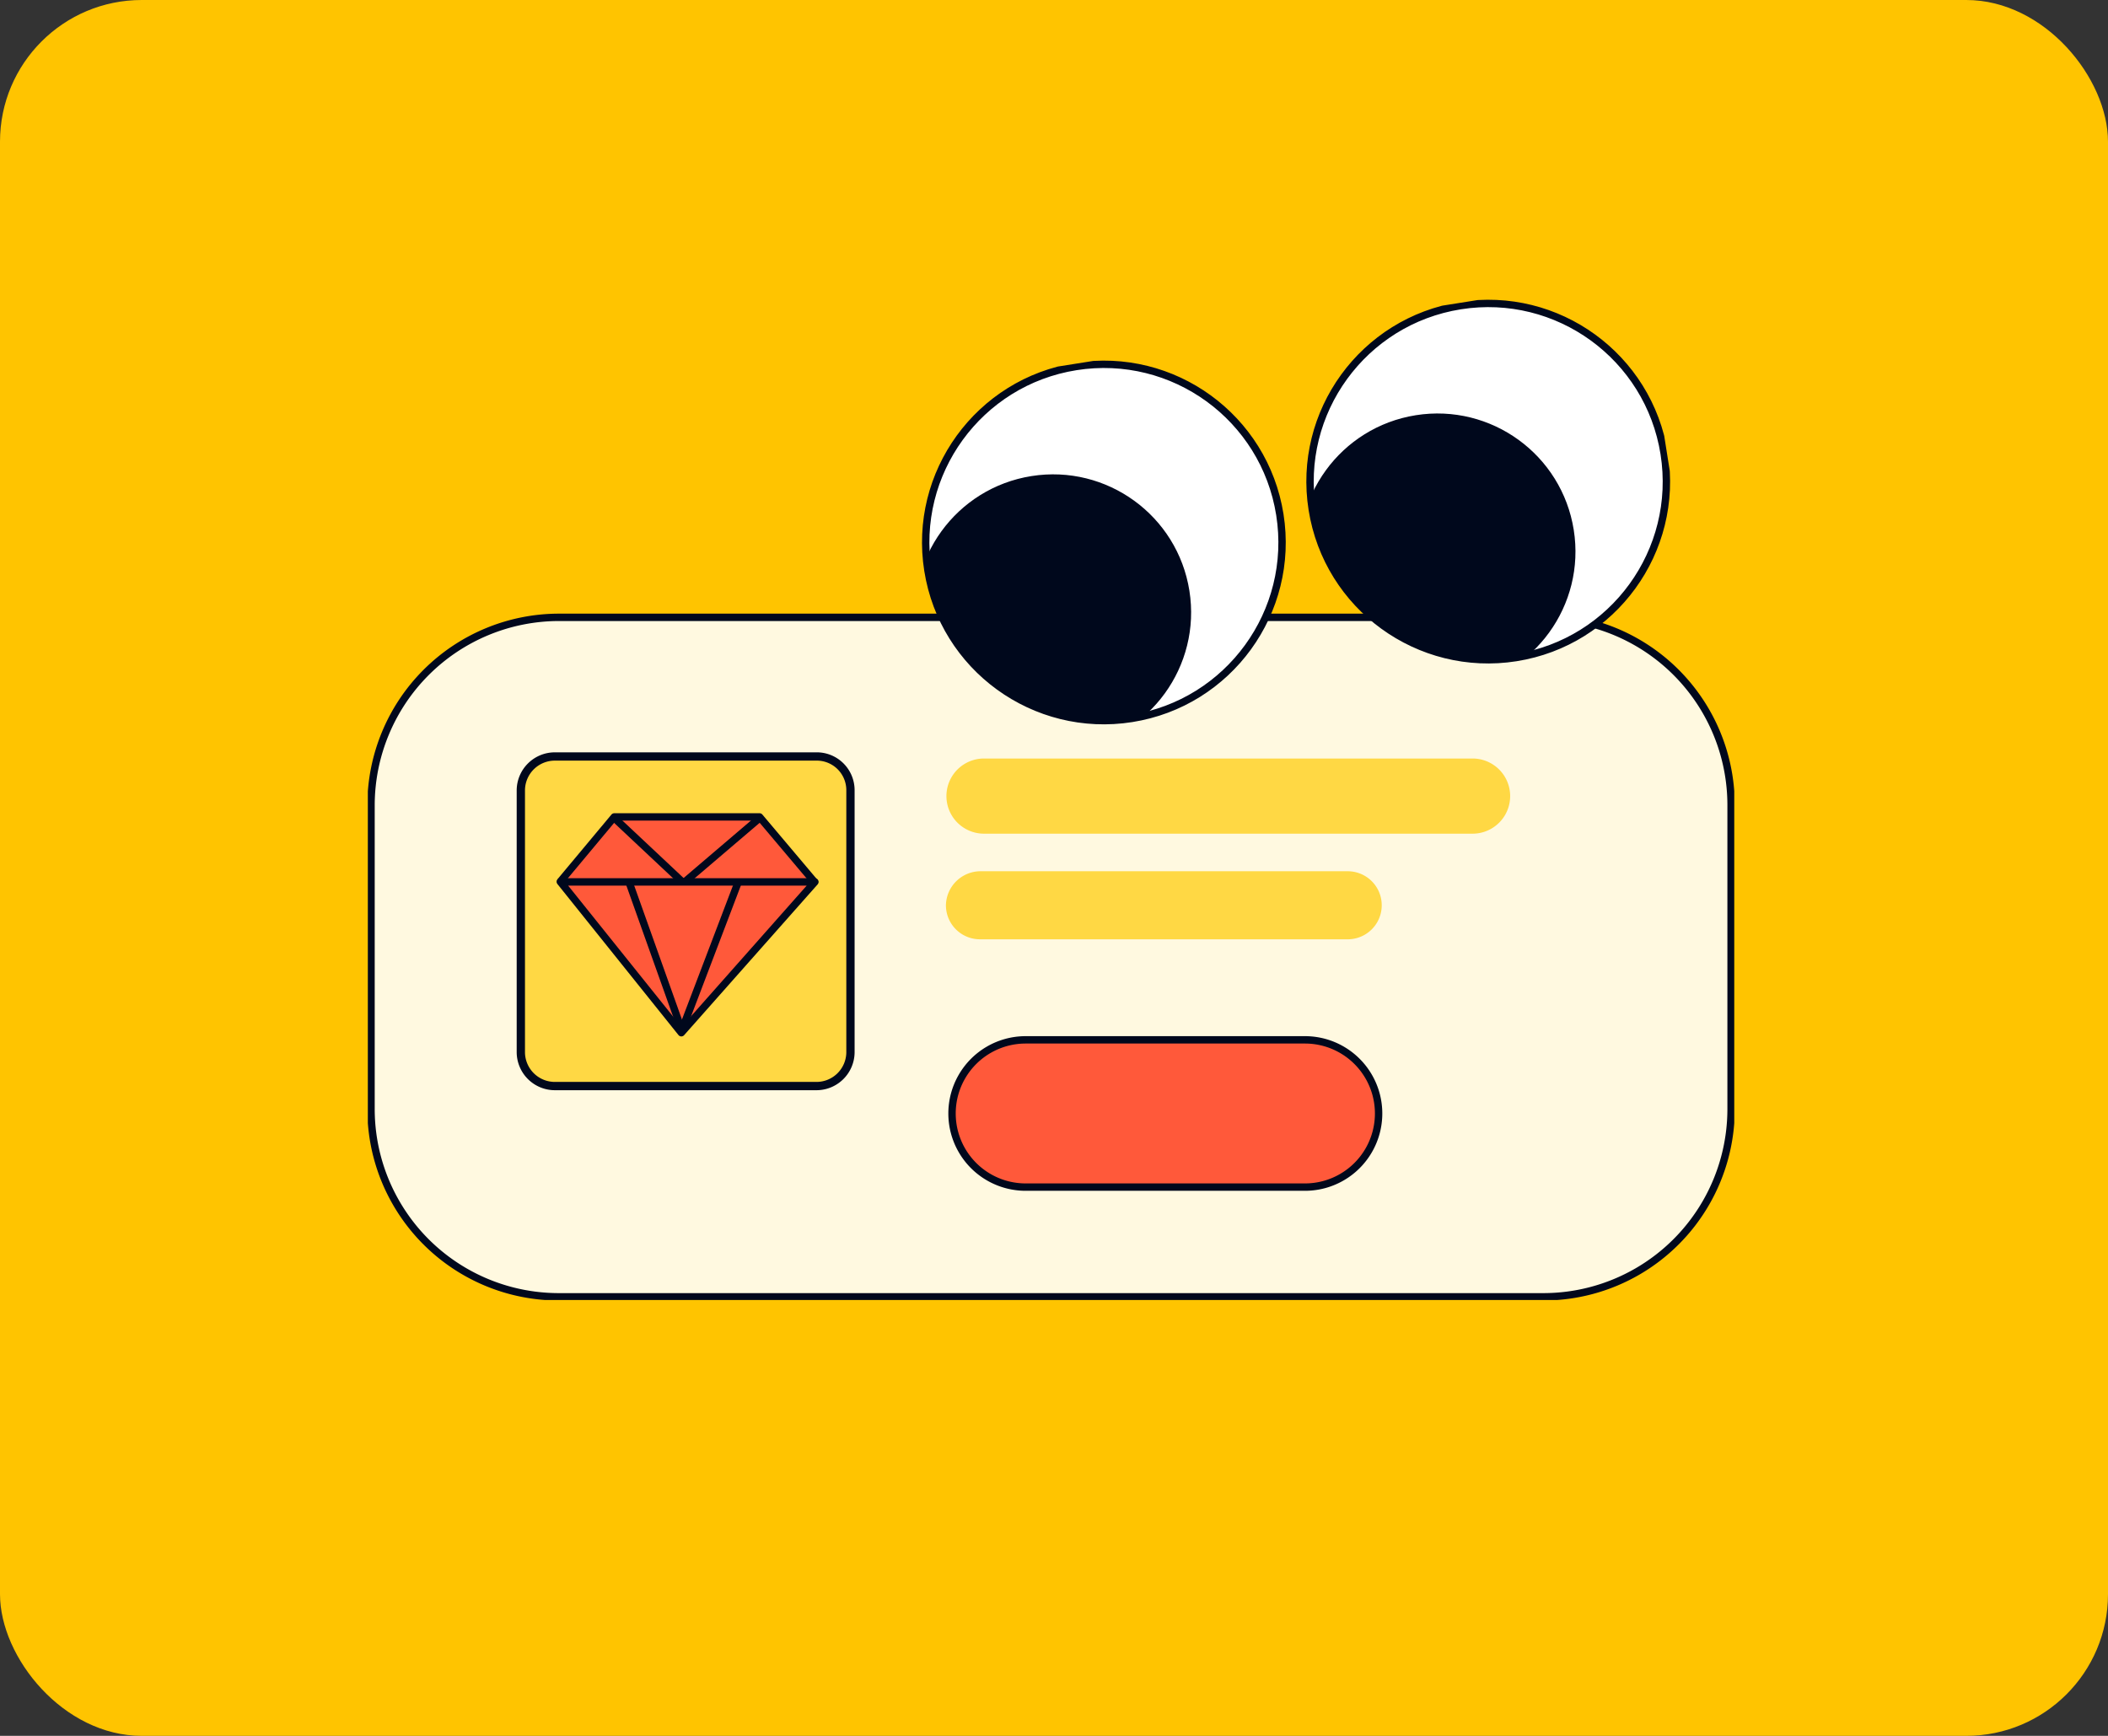 <svg xmlns="http://www.w3.org/2000/svg" xmlns:xlink="http://www.w3.org/1999/xlink" width="357" height="294" viewBox="0 0 357 294">
  <rect x="0" y="0" width="357" height="294" fill="#333333" stroke="none"/>
  <defs>
    <clipPath id="clip-path">
      <rect id="Rechteck_2711" data-name="Rechteck 2711" width="231.409" height="173.676" fill="none"/>
    </clipPath>
    <clipPath id="clip-path-3">
      <rect id="Rechteck_2715" data-name="Rechteck 2715" width="127.971" height="61.748" fill="none"/>
    </clipPath>
    <clipPath id="clip-path-5">
      <ellipse id="Ellipse_331" data-name="Ellipse 331" cx="30.652" cy="30.652" rx="30.652" ry="30.652" fill="#fff" stroke="#00081c" stroke-width="1"/>
    </clipPath>
  </defs>
  <g id="Gruppe_2817" data-name="Gruppe 2817" transform="translate(-235 -341)">
    <rect id="Rechteck_2697" data-name="Rechteck 2697" width="357" height="294" rx="24" transform="translate(235 341)" fill="#ffc400"/>
    <g id="Gruppe_2815" data-name="Gruppe 2815" transform="translate(297.296 387.502)">
      <g id="Gruppe_2808" data-name="Gruppe 2808" transform="translate(0 -0.001)" clip-path="url(#clip-path)">
        <g id="Gruppe_2805" data-name="Gruppe 2805">
          <g id="Gruppe_2804" data-name="Gruppe 2804" clip-path="url(#clip-path)">
            <path id="Pfad_6660" data-name="Pfad 6660" d="M32.449,67.5H199.135a31.807,31.807,0,0,1,31.824,31.824v51.434a31.807,31.807,0,0,1-31.824,31.824H32.449A31.807,31.807,0,0,1,.625,150.758V99.324A31.862,31.862,0,0,1,32.449,67.5" transform="translate(-0.087 -9.443)" fill="#fff9e0"/>
            <path id="Pfad_6661" data-name="Pfad 6661" d="M32.449,67.5H199.135a31.807,31.807,0,0,1,31.824,31.824v51.434a31.807,31.807,0,0,1-31.824,31.824H32.449A31.807,31.807,0,0,1,.625,150.758V99.324A31.862,31.862,0,0,1,32.449,67.5Z" transform="translate(-0.087 -9.443)" fill="none" stroke="#00081c" stroke-width="1.25"/>
            <path id="Pfad_6662" data-name="Pfad 6662" d="M120.29,95.3h82.741a6.365,6.365,0,0,1,0,12.73H120.29a6.365,6.365,0,0,1,0-12.73" transform="translate(-15.939 -13.332)" fill="#ffd844"/>
            <path id="Pfad_6663" data-name="Pfad 6663" d="M119.588,117.5h62.357a5.763,5.763,0,0,1,0,11.525H119.588a5.763,5.763,0,0,1-5.763-5.763,5.876,5.876,0,0,1,5.763-5.763" transform="translate(-15.925 -16.438)" fill="#ffd844"/>
            <path id="Pfad_6664" data-name="Pfad 6664" d="M80.627,94.9H35.558a5.27,5.27,0,0,0-5.333,5.161v45.413a5.27,5.27,0,0,0,5.333,5.161H80.627a5.27,5.27,0,0,0,5.333-5.161V100.061A5.27,5.27,0,0,0,80.627,94.9" transform="translate(-4.229 -13.276)" fill="#ffd844"/>
            <path id="Pfad_6665" data-name="Pfad 6665" d="M80.1,94.9H35.974a5.764,5.764,0,0,0-5.849,5.677v44.467a5.765,5.765,0,0,0,5.849,5.677H80.1a5.764,5.764,0,0,0,5.849-5.677V100.577A5.711,5.711,0,0,0,80.1,94.9Z" transform="translate(-4.215 -13.276)" fill="none" stroke="#00081c" stroke-linecap="round" stroke-linejoin="round" stroke-width="1.403"/>
            <path id="Pfad_6666" data-name="Pfad 6666" d="M127.5,150.7H174.8a12.471,12.471,0,0,1,0,24.943H127.5a12.471,12.471,0,0,1,0-24.943" transform="translate(-16.093 -21.083)" fill="#ff593a"/>
            <path id="Pfad_6667" data-name="Pfad 6667" d="M127.5,150.7H174.8a12.471,12.471,0,0,1,0,24.943H127.5a12.471,12.471,0,0,1,0-24.943Z" transform="translate(-16.093 -21.083)" fill="none" stroke="#00081c" stroke-width="1.25"/>
            <path id="Pfad_6668" data-name="Pfad 6668" d="M58.4,145.145,37.925,119.6H81.016Z" transform="translate(-5.306 -16.732)" fill="#ff593a"/>
            <path id="Pfad_6669" data-name="Pfad 6669" d="M37.925,117.723,47.042,106.8h24.6l9.289,11.009Z" transform="translate(-5.306 -14.941)" fill="#ff593a"/>
            <path id="Pfad_6670" data-name="Pfad 6670" d="M58.4,145.145,37.925,119.6H81.016Z" transform="translate(-5.306 -16.732)" fill="none" stroke="#00081c" stroke-linecap="round" stroke-linejoin="round" stroke-width="1.25"/>
            <line id="Linie_637" data-name="Linie 637" x1="8.859" y1="24.857" transform="translate(44.317 103.126)" fill="none" stroke="#00081c" stroke-linecap="round" stroke-linejoin="round" stroke-width="1.25"/>
            <line id="Linie_638" data-name="Linie 638" y1="24.857" x2="9.461" transform="translate(53.175 103.126)" fill="none" stroke="#00081c" stroke-linecap="round" stroke-linejoin="round" stroke-width="1.25"/>
            <path id="Pfad_6671" data-name="Pfad 6671" d="M37.925,117.723,47.042,106.8h24.6l9.289,11.009" transform="translate(-5.306 -14.941)" fill="none" stroke="#00081c" stroke-linecap="round" stroke-linejoin="round" stroke-width="1.25"/>
            <line id="Linie_639" data-name="Linie 639" x2="11.267" y2="10.579" transform="translate(41.908 92.203)" fill="none" stroke="#00081c" stroke-linecap="round" stroke-linejoin="round" stroke-width="1.25"/>
            <line id="Linie_640" data-name="Linie 640" x1="12.299" y2="10.493" transform="translate(53.863 92.203)" fill="none" stroke="#00081c" stroke-linecap="round" stroke-linejoin="round" stroke-width="1.25"/>
          </g>
        </g>
      </g>
    </g>
    <g id="Gruppe_2816" data-name="Gruppe 2816" transform="translate(386.121 407.52) rotate(-9)">
      <g id="Gruppe_2813" data-name="Gruppe 2813" transform="translate(0 0)">
        <g id="Gruppe_2812" data-name="Gruppe 2812" clip-path="url(#clip-path-3)">
          <g id="Gruppe_2811" data-name="Gruppe 2811" transform="translate(0 0)">
            <g id="Gruppe_2810" data-name="Gruppe 2810" clip-path="url(#clip-path-3)">
              <path id="Pfad_6672" data-name="Pfad 6672" d="M30.173,60.345A30.173,30.173,0,1,0,0,30.173,30.173,30.173,0,0,0,30.173,60.345" transform="translate(67.146 0.48)" fill="#fff"/>
              <ellipse id="Ellipse_326" data-name="Ellipse 326" cx="30.173" cy="30.173" rx="30.173" ry="30.173" transform="translate(67.146 0.479)" fill="none" stroke="#00081c" stroke-width="1.25"/>
              <path id="Pfad_6673" data-name="Pfad 6673" d="M30.173,60.345A30.173,30.173,0,1,0,0,30.173,30.173,30.173,0,0,0,30.173,60.345" transform="translate(1.245 0.48)" fill="#fff"/>
              <ellipse id="Ellipse_327" data-name="Ellipse 327" cx="30.173" cy="30.173" rx="30.173" ry="30.173" transform="translate(1.245 0.479)" fill="none" stroke="#00081c" stroke-width="1.25"/>
              <g id="Gruppe_maskieren_2" data-name="Gruppe maskieren 2" transform="translate(0.766 0)" clip-path="url(#clip-path-5)">
                <ellipse id="Ellipse_330" data-name="Ellipse 330" cx="23.372" cy="23.372" rx="23.372" ry="23.372" transform="translate(-3.065 17.625)" fill="#00081c"/>
              </g>
            </g>
          </g>
        </g>
      </g>
      <g id="Gruppe_maskieren_1" data-name="Gruppe maskieren 1" transform="translate(66.668 0)" clip-path="url(#clip-path-5)">
        <ellipse id="Ellipse_328" data-name="Ellipse 328" cx="23.372" cy="23.372" rx="23.372" ry="23.372" transform="translate(-3.065 17.625)" fill="#00081c"/>
      </g>
    </g>
  </g>
</svg>
